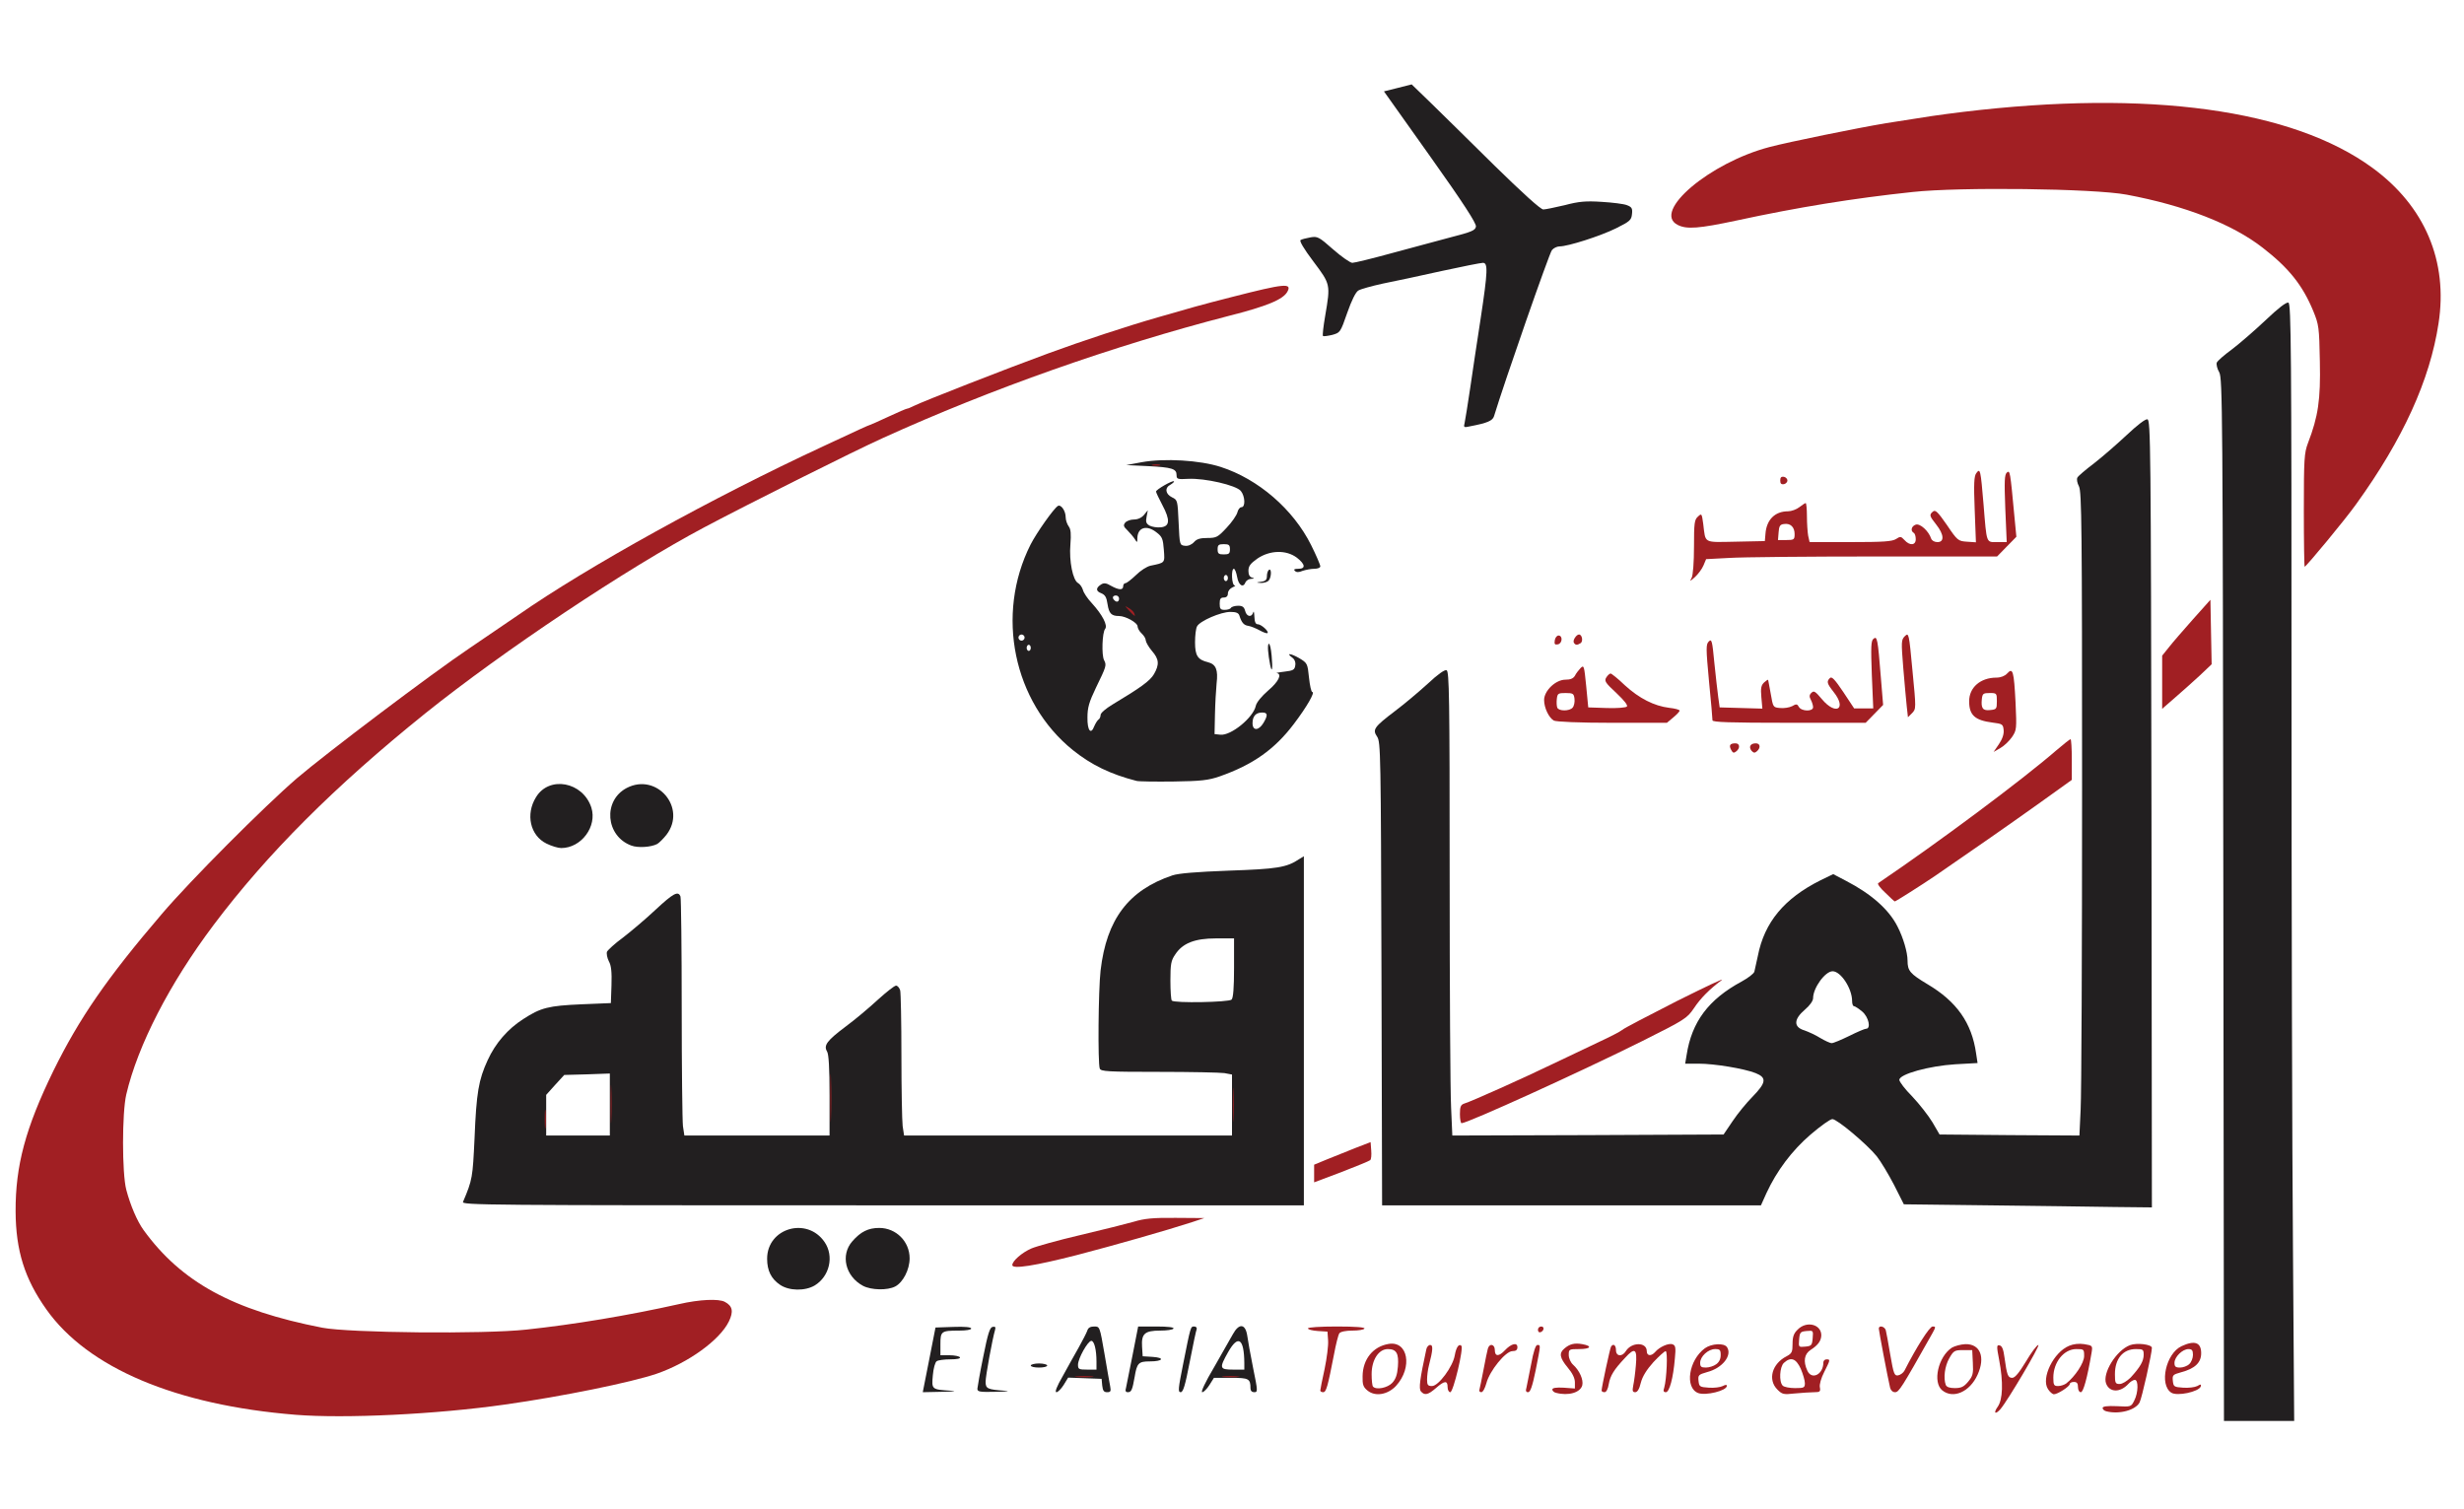 <?xml version="1.0" encoding="UTF-8"?> <svg xmlns="http://www.w3.org/2000/svg" version="1.0" width="1200px" height="735px" viewBox="0 0 12000 7350" preserveAspectRatio="xMidYMid meet"><g id="layer101" fill="#221f20" stroke="none"><path d="M10828 4383 c-3 -2391 -4 -2540 -20 -2570 -10 -17 -15 -38 -12 -47 3 -8 36 -37 73 -64 37 -28 111 -92 164 -142 63 -60 102 -90 112 -86 13 5 15 227 15 1878 0 1030 3 2254 7 2721 l6 847 -171 0 -171 0 -3 -2537z"></path><path d="M4525 6623 l31 -158 87 -3 c55 -2 87 1 87 8 0 6 -25 10 -59 10 -87 0 -91 3 -91 66 l0 54 44 0 c25 0 48 5 51 10 4 6 -14 10 -47 10 -29 0 -59 4 -66 9 -8 5 -16 35 -19 69 -6 69 -7 69 92 75 28 2 7 4 -46 5 l-95 2 31 -157z"></path><path d="M4760 6763 c1 -10 13 -81 29 -158 22 -111 32 -141 45 -143 13 -3 16 1 12 15 -13 44 -46 224 -46 252 0 34 9 38 95 44 28 2 8 4 -42 5 -83 2 -93 0 -93 -15z"></path><path d="M5175 6703 c23 -43 59 -106 78 -140 19 -34 38 -71 42 -82 4 -15 15 -21 34 -21 27 0 27 0 50 133 12 72 25 144 28 160 4 22 2 27 -15 27 -16 0 -21 -7 -24 -32 l-3 -33 -81 -3 -82 -3 -22 36 c-12 19 -28 35 -35 35 -9 0 1 -27 30 -77z m165 -72 c0 -58 -11 -101 -25 -101 -17 0 -65 86 -65 116 0 22 4 24 45 24 l45 0 0 -39z"></path><path d="M5484 6758 c3 -13 17 -85 32 -160 l27 -138 89 0 c57 0 87 4 83 10 -3 6 -33 10 -65 10 -75 0 -92 15 -88 79 l3 46 48 3 c62 4 51 22 -13 22 -55 0 -63 8 -74 75 -11 63 -16 75 -33 75 -11 0 -14 -6 -9 -22z"></path><path d="M5762 6643 c37 -185 36 -183 54 -183 9 0 14 6 12 13 -3 6 -18 78 -34 160 -22 115 -32 147 -44 147 -14 0 -12 -17 12 -137z"></path><path d="M5913 6658 c39 -68 80 -140 91 -160 30 -55 61 -52 70 5 3 23 16 95 29 160 23 112 23 117 5 117 -11 0 -18 -7 -18 -19 0 -47 -8 -51 -95 -51 l-83 0 -22 35 c-12 19 -28 35 -35 35 -8 0 14 -48 58 -122z m147 -20 c-1 -120 -30 -140 -79 -53 -44 78 -42 85 24 85 l55 0 0 -32z"></path><path d="M5020 6650 c0 -5 18 -10 40 -10 22 0 40 5 40 10 0 6 -18 10 -40 10 -22 0 -40 -4 -40 -10z"></path><path d="M3799 6257 c-43 -29 -63 -69 -63 -127 0 -150 195 -206 280 -81 47 69 24 167 -48 211 -47 28 -125 27 -169 -3z"></path><path d="M4203 6262 c-86 -46 -111 -150 -52 -217 41 -47 78 -65 131 -65 82 0 148 66 148 148 0 55 -32 117 -70 137 -38 20 -117 18 -157 -3z"></path><path d="M9689 5870 l-417 -5 -48 -95 c-27 -52 -65 -115 -84 -139 -48 -59 -193 -181 -216 -181 -11 0 -58 34 -106 75 -91 78 -165 177 -215 285 l-27 60 -923 0 -922 0 -3 -1127 c-3 -1076 -4 -1129 -21 -1155 -24 -35 -16 -47 88 -126 44 -33 115 -93 158 -132 49 -46 83 -70 92 -66 13 5 15 130 15 999 0 547 3 1055 7 1130 l6 137 660 -2 661 -3 44 -65 c24 -36 68 -90 98 -120 66 -68 69 -92 14 -114 -56 -22 -200 -46 -278 -46 l-65 0 7 -42 c25 -162 107 -271 268 -358 31 -17 59 -38 62 -48 2 -9 10 -44 17 -77 32 -164 129 -280 305 -368 l62 -30 63 33 c123 64 208 139 250 222 28 54 49 126 49 166 0 50 12 64 97 115 142 84 216 188 237 338 l7 46 -108 6 c-128 8 -273 48 -273 76 0 9 28 46 63 81 34 36 78 92 98 125 l35 60 340 3 341 2 6 -127 c4 -71 7 -775 7 -1566 0 -1274 -2 -1441 -15 -1468 -9 -17 -12 -35 -8 -43 4 -8 42 -40 83 -71 41 -32 112 -94 158 -137 51 -48 90 -78 100 -76 16 3 17 123 20 1921 l2 1917 -187 -2 c-104 -2 -375 -5 -604 -8z m-683 -825 c38 -19 75 -35 82 -35 25 0 13 -57 -19 -84 -17 -14 -35 -26 -40 -26 -5 0 -9 -11 -9 -25 0 -61 -55 -145 -95 -145 -36 0 -95 81 -95 131 0 13 -16 36 -40 56 -55 47 -56 85 -2 101 20 7 55 23 77 37 22 13 47 25 56 25 8 0 46 -16 85 -35z"></path><path d="M2255 5853 c46 -108 47 -119 56 -308 9 -225 20 -286 64 -382 38 -83 98 -152 173 -200 86 -56 124 -65 282 -72 l145 -6 3 -87 c2 -64 -1 -96 -13 -117 -8 -16 -12 -37 -9 -46 4 -8 38 -40 78 -69 39 -30 110 -90 158 -135 87 -81 111 -94 122 -65 3 9 6 253 6 543 0 291 3 549 6 575 l7 46 353 0 354 0 0 -195 c0 -134 -4 -201 -12 -214 -18 -30 -1 -53 91 -122 46 -34 116 -93 157 -131 41 -37 80 -68 88 -68 7 0 16 10 20 23 3 12 6 155 6 318 0 163 3 317 6 343 l7 46 798 0 799 0 0 -149 0 -148 -37 -7 c-21 -3 -165 -6 -319 -6 -248 0 -283 -2 -288 -16 -10 -26 -7 -382 4 -478 29 -249 136 -391 350 -463 31 -10 115 -17 275 -23 233 -8 281 -15 342 -56 l23 -14 0 850 0 850 -2051 0 c-1950 0 -2051 -1 -2044 -17z m715 -474 l0 -151 -111 4 -111 3 -44 48 -44 49 0 99 0 99 155 0 155 0 0 -151z m3028 -511 c8 -8 12 -57 12 -155 l0 -143 -88 0 c-103 0 -163 23 -199 79 -20 29 -23 47 -23 126 0 50 3 95 7 98 12 13 278 8 291 -5z"></path><path d="M2661 4108 c-79 -39 -102 -142 -51 -225 64 -107 229 -76 270 50 29 92 -49 197 -147 197 -15 0 -48 -10 -72 -22z"></path><path d="M3075 4118 c-126 -46 -140 -220 -22 -281 146 -75 293 97 193 228 -15 19 -35 39 -45 45 -30 16 -94 20 -126 8z"></path><path d="M5535 3803 c-128 -33 -220 -78 -310 -150 -290 -234 -378 -660 -206 -1001 29 -57 113 -176 133 -188 15 -9 38 24 38 55 0 14 7 34 15 45 10 13 12 36 8 87 -7 82 12 176 38 189 9 5 19 20 23 33 3 13 22 42 43 64 52 57 79 109 65 126 -14 17 -18 127 -5 152 13 25 11 30 -40 135 -33 69 -41 96 -41 144 -1 64 17 86 33 43 6 -14 15 -28 20 -32 6 -3 11 -14 11 -23 0 -10 25 -31 58 -51 135 -81 183 -115 202 -148 27 -47 25 -73 -10 -113 -16 -19 -29 -42 -30 -51 0 -9 -9 -24 -20 -34 -11 -10 -20 -26 -20 -35 0 -17 -58 -50 -90 -50 -37 0 -49 -12 -56 -57 -5 -35 -12 -46 -31 -54 -27 -10 -27 -26 0 -43 13 -8 25 -7 48 7 38 21 59 22 59 2 0 -8 5 -15 11 -15 6 0 29 -18 51 -39 22 -22 53 -42 71 -46 72 -15 70 -12 65 -78 -4 -52 -8 -63 -34 -83 -48 -39 -93 -27 -95 26 0 23 -1 24 -12 6 -7 -11 -23 -30 -36 -43 -20 -19 -21 -25 -11 -38 7 -8 26 -15 42 -15 19 0 37 -8 49 -22 l19 -23 -6 32 c-5 25 -2 33 15 43 12 6 36 10 54 8 44 -4 47 -35 8 -108 -17 -32 -31 -62 -31 -66 0 -10 81 -56 87 -50 3 2 -5 9 -16 16 -30 15 -26 46 7 62 27 13 27 15 32 123 5 109 5 110 31 113 15 2 32 -5 44 -18 13 -15 30 -20 65 -20 44 0 51 -4 93 -49 26 -27 49 -61 53 -75 3 -14 12 -26 20 -26 20 0 18 -53 -3 -79 -23 -28 -175 -63 -256 -59 -53 3 -57 1 -57 -18 0 -31 -21 -38 -140 -44 l-105 -5 75 -14 c111 -20 283 -10 385 23 183 59 353 206 440 380 25 50 45 97 45 104 0 7 -13 12 -29 12 -16 0 -42 5 -57 10 -19 8 -30 8 -38 0 -7 -7 -2 -10 17 -10 37 0 34 -22 -7 -54 -52 -39 -131 -37 -192 4 -35 25 -44 37 -44 60 0 19 6 30 18 33 13 4 12 5 -4 6 -12 0 -24 8 -28 16 -11 30 -34 16 -41 -25 -4 -22 -11 -40 -16 -40 -14 0 -11 80 4 81 6 0 2 4 -10 9 -13 6 -23 18 -23 30 0 13 -7 20 -20 20 -16 0 -20 7 -20 30 0 25 4 30 24 30 14 0 28 -4 31 -10 3 -5 19 -10 35 -10 21 0 29 6 34 25 7 29 32 33 39 8 3 -10 5 -1 6 20 1 26 6 37 16 37 17 0 56 35 48 43 -3 3 -20 -3 -38 -13 -18 -10 -43 -20 -55 -22 -22 -3 -33 -15 -44 -50 -4 -13 -16 -18 -44 -18 -47 0 -148 44 -162 70 -6 10 -10 45 -10 78 0 65 13 85 63 97 39 10 50 37 42 103 -3 32 -7 100 -8 152 l-2 95 28 3 c51 6 161 -83 173 -141 4 -17 28 -46 60 -74 51 -43 69 -81 42 -85 -7 0 10 -4 37 -7 43 -5 50 -9 53 -30 3 -15 -3 -30 -14 -38 -33 -24 -9 -22 33 2 40 24 41 26 48 95 4 38 11 70 16 70 15 0 -27 73 -90 156 -94 124 -199 198 -361 255 -55 19 -90 23 -225 25 -88 1 -169 0 -180 -3z m618 -282 c23 -39 21 -51 -6 -51 -31 0 -47 18 -47 52 0 38 30 37 53 -1z m-1133 -366 c0 -8 -4 -15 -10 -15 -5 0 -10 7 -10 15 0 8 5 15 10 15 6 0 10 -7 10 -15z m-30 -50 c0 -8 -7 -15 -15 -15 -8 0 -15 7 -15 15 0 8 7 15 15 15 8 0 15 -7 15 -15z m460 -190 c0 -8 -7 -15 -15 -15 -16 0 -20 12 -8 23 11 12 23 8 23 -8z m530 -100 c0 -8 -4 -15 -10 -15 -5 0 -10 7 -10 15 0 8 5 15 10 15 6 0 10 -7 10 -15z m10 -140 c0 -21 -5 -25 -30 -25 -25 0 -30 4 -30 25 0 21 5 25 30 25 25 0 30 -4 30 -25z"></path><path d="M6186 3239 c-11 -56 -14 -99 -7 -104 5 -2 11 23 14 58 6 63 2 89 -7 46z"></path><path d="M6143 2833 c21 -3 27 -10 27 -28 0 -13 5 -27 10 -30 14 -9 12 39 -2 53 -7 7 -23 11 -37 11 -26 -2 -26 -2 2 -6z"></path><path d="M7133 2059 c3 -13 15 -89 27 -169 12 -80 34 -232 51 -339 35 -231 36 -271 11 -271 -10 0 -101 18 -202 40 -102 23 -230 50 -285 61 -55 12 -109 27 -120 34 -13 8 -33 49 -54 109 -33 95 -34 96 -73 107 -22 5 -42 8 -45 5 -3 -3 2 -47 11 -99 26 -153 26 -152 -58 -264 -46 -61 -69 -100 -62 -104 6 -4 27 -9 48 -13 34 -6 41 -3 111 59 41 36 83 65 93 65 10 0 93 -20 184 -45 91 -25 221 -59 290 -78 109 -28 125 -35 128 -54 2 -16 -62 -115 -222 -340 l-226 -318 68 -17 67 -17 95 92 c52 51 192 188 310 305 137 134 223 212 236 212 11 0 58 -10 105 -21 68 -18 102 -21 179 -16 52 3 108 10 123 16 24 9 28 16 25 43 -3 30 -10 36 -78 70 -77 38 -234 88 -275 88 -12 0 -29 8 -37 18 -12 13 -232 644 -282 809 -7 22 -32 33 -116 49 -31 7 -33 6 -27 -17z"></path></g><g id="layer102" fill="#a11f23" stroke="none"><path d="M1440 6890 c-583 -47 -1012 -228 -1214 -513 -106 -149 -149 -287 -150 -477 -1 -223 48 -406 184 -685 126 -256 261 -452 529 -765 140 -164 492 -517 656 -659 143 -122 655 -509 844 -636 73 -50 179 -122 235 -160 339 -236 947 -572 1484 -821 166 -78 224 -104 227 -104 2 0 43 -18 90 -40 47 -22 89 -40 93 -40 4 0 18 -6 32 -13 41 -21 450 -181 655 -256 166 -61 388 -134 535 -176 152 -44 204 -59 361 -99 254 -65 292 -69 269 -26 -20 38 -98 71 -288 119 -560 145 -1154 354 -1682 594 -142 64 -661 324 -870 435 -379 201 -981 603 -1360 907 -440 354 -770 684 -1030 1030 -215 286 -369 586 -425 825 -21 90 -21 384 0 464 20 76 53 153 84 196 184 254 435 391 871 476 131 25 787 32 994 9 233 -25 492 -68 743 -124 100 -23 193 -27 223 -11 38 20 43 47 20 95 -44 91 -198 202 -352 255 -123 42 -461 111 -738 150 -336 48 -781 69 -1020 50z"></path><path d="M9729 6851 c25 -35 28 -119 7 -229 -13 -67 -12 -73 2 -70 12 2 19 19 24 58 12 88 17 100 38 100 13 0 33 -24 67 -80 26 -44 53 -80 60 -80 11 0 -149 271 -185 313 -25 28 -35 19 -13 -12z"></path><path d="M10258 6873 c-10 -2 -18 -10 -18 -16 0 -8 21 -11 69 -9 69 4 70 3 85 -27 20 -38 21 -101 3 -101 -8 0 -22 9 -31 19 -40 44 -92 43 -109 -1 -19 -51 50 -162 116 -187 33 -13 107 -4 107 13 0 27 -49 246 -60 266 -20 38 -100 59 -162 43z m119 -165 c46 -50 63 -80 63 -110 0 -26 -3 -28 -38 -28 -63 0 -102 47 -102 122 0 43 2 48 23 48 13 0 36 -14 54 -32z"></path><path d="M6660 6772 c-21 -17 -25 -29 -24 -70 1 -82 50 -144 126 -157 95 -17 119 114 37 204 -40 43 -101 54 -139 23z m120 -37 c17 -18 25 -40 28 -80 5 -64 -7 -85 -49 -85 -45 0 -79 53 -79 122 0 30 3 58 7 61 16 17 70 6 93 -18z"></path><path d="M6920 6776 c-11 -14 -5 -60 26 -203 2 -13 11 -23 19 -23 15 0 14 23 -6 100 -5 19 -9 50 -9 68 0 27 4 32 24 32 32 0 102 -95 111 -150 7 -39 20 -58 32 -46 12 11 -39 226 -54 226 -7 0 -13 -11 -13 -25 0 -33 -15 -32 -57 5 -38 33 -55 37 -73 16z"></path><path d="M7578 6783 c-10 -2 -18 -10 -18 -16 0 -8 18 -11 55 -9 l55 4 0 -30 c0 -20 -12 -45 -35 -72 -39 -47 -43 -70 -17 -92 26 -23 51 -29 88 -22 51 9 41 24 -16 24 -48 0 -50 1 -50 28 0 17 9 37 21 48 32 29 51 73 45 100 -9 36 -68 53 -128 37z"></path><path d="M8270 6784 c-66 -26 -46 -160 33 -218 32 -23 94 -27 108 -5 26 40 -23 102 -97 121 -42 12 -45 15 -42 43 3 28 6 30 50 33 26 2 56 -2 68 -8 13 -7 20 -7 20 -1 0 24 -104 49 -140 35z m88 -140 c14 -10 22 -25 22 -45 0 -25 -4 -29 -27 -29 -34 0 -73 36 -73 67 0 19 5 23 28 23 15 0 38 -7 50 -16z"></path><path d="M8656 6767 c-48 -48 -26 -126 45 -162 26 -14 29 -21 29 -61 0 -34 6 -51 25 -69 43 -44 115 -26 115 28 -1 27 -16 48 -52 71 -31 20 -37 56 -16 101 21 47 78 19 78 -40 0 -8 7 -15 15 -15 20 0 19 2 -11 62 -15 29 -24 61 -21 74 4 21 0 24 -28 24 -18 0 -59 3 -93 6 -56 6 -62 5 -86 -19z m134 -31 c0 -13 -9 -44 -20 -70 -23 -50 -48 -60 -82 -29 -21 19 -25 92 -6 111 7 7 34 12 60 12 44 0 48 -2 48 -24z m38 -219 c3 -38 3 -38 -30 -35 -30 3 -33 6 -36 41 -3 38 -3 38 30 35 30 -3 33 -6 36 -41z"></path><path d="M9459 6771 c-48 -39 -20 -164 47 -208 14 -8 43 -16 65 -17 73 -2 99 63 60 149 -38 84 -119 119 -172 76z m126 -42 c23 -28 26 -39 23 -93 l-3 -61 -45 0 c-41 0 -46 3 -67 40 -22 39 -29 96 -17 129 4 11 19 16 44 16 31 0 44 -6 65 -31z"></path><path d="M9974 6765 c-35 -53 27 -180 103 -211 21 -9 48 -12 74 -8 40 7 41 7 35 43 -21 123 -40 191 -52 191 -8 0 -14 -11 -14 -25 0 -18 -5 -25 -20 -25 -11 0 -20 5 -20 10 0 12 -59 50 -77 50 -7 0 -20 -11 -29 -25z m88 -27 c44 -34 88 -101 88 -134 0 -33 -1 -34 -38 -34 -61 0 -112 64 -112 139 0 36 3 41 23 41 13 0 30 -6 39 -12z"></path><path d="M10574 6782 c-59 -39 -26 -190 50 -226 64 -30 96 -19 96 34 0 46 -30 75 -98 93 -40 11 -43 14 -40 42 3 28 6 30 50 33 26 2 57 -2 69 -8 17 -10 20 -9 17 2 -9 26 -116 49 -144 30z m88 -139 c10 -9 18 -29 18 -45 0 -22 -5 -28 -22 -28 -29 0 -68 38 -68 67 0 18 5 23 27 23 14 0 35 -7 45 -17z"></path><path d="M6430 6772 c0 -4 9 -52 21 -105 11 -53 19 -116 17 -139 l-3 -43 -47 -3 c-27 -2 -48 -7 -48 -13 0 -5 59 -9 141 -9 91 0 138 4 134 10 -3 6 -30 10 -59 10 -31 0 -57 5 -63 13 -5 6 -17 53 -26 102 -31 159 -38 185 -53 185 -8 0 -14 -4 -14 -8z"></path><path d="M7205 6768 c2 -7 11 -51 20 -98 9 -47 18 -93 21 -102 8 -28 34 -22 34 7 0 32 20 32 49 1 31 -33 61 -40 61 -15 0 13 -7 19 -24 19 -34 0 -112 97 -127 156 -7 25 -17 44 -25 44 -7 0 -12 -6 -9 -12z"></path><path d="M7434 6758 c3 -13 13 -65 23 -115 11 -61 22 -93 30 -93 17 0 17 -4 -8 123 -16 78 -26 107 -37 107 -10 0 -13 -7 -8 -22z"></path><path d="M7800 6772 c0 -16 41 -206 46 -214 11 -17 24 -7 24 17 0 31 30 34 48 5 28 -45 102 -45 102 0 0 24 22 26 41 4 20 -24 66 -45 85 -37 14 5 16 16 11 67 -8 98 -27 166 -44 166 -11 0 -14 -6 -8 -22 12 -42 18 -178 7 -178 -5 0 -32 24 -60 54 -33 37 -53 69 -61 100 -7 31 -17 46 -27 46 -13 0 -15 -6 -10 -32 4 -18 10 -63 13 -100 7 -80 -5 -88 -53 -35 -54 57 -72 87 -79 127 -4 25 -12 40 -21 40 -8 0 -14 -4 -14 -8z"></path><path d="M9205 6758 c-11 -46 -55 -278 -55 -288 0 -17 28 -11 34 8 2 9 13 63 22 120 16 93 20 103 38 100 11 -2 25 -12 31 -23 57 -112 122 -215 137 -215 16 0 16 2 -1 33 -151 268 -163 287 -182 287 -11 0 -21 -9 -24 -22z"></path><path d="M5243 6703 c20 -2 54 -2 75 0 20 2 3 4 -38 4 -41 0 -58 -2 -37 -4z"></path><path d="M5957 6703 c18 -2 50 -2 70 0 21 2 7 4 -32 4 -38 0 -55 -2 -38 -4z"></path><path d="M7490 6476 c0 -9 7 -16 16 -16 17 0 14 22 -4 28 -7 2 -12 -3 -12 -12z"></path><path d="M4930 6161 c0 -20 47 -61 93 -81 23 -10 130 -40 237 -65 107 -25 225 -55 261 -65 53 -16 94 -20 205 -19 l139 1 -60 20 c-123 40 -376 112 -560 160 -203 52 -315 70 -315 49z"></path><path d="M6400 5715 l0 -43 63 -26 c34 -14 96 -39 137 -55 l75 -29 3 40 c2 23 0 44 -5 48 -4 4 -68 30 -140 58 l-133 50 0 -43z"></path><path d="M4044 5345 c0 -104 2 -146 3 -92 2 54 2 139 0 190 -1 51 -3 7 -3 -98z"></path><path d="M2653 5450 c0 -41 2 -58 4 -37 2 20 2 54 0 75 -2 20 -4 3 -4 -38z"></path><path d="M2974 5375 c0 -82 2 -115 3 -72 2 43 2 110 0 150 -1 40 -3 5 -3 -78z"></path><path d="M6004 5380 c0 -74 1 -105 3 -67 2 37 2 97 0 135 -2 37 -3 6 -3 -68z"></path><path d="M7110 5426 c0 -37 4 -46 22 -52 34 -10 288 -124 433 -194 72 -34 173 -82 225 -107 52 -24 102 -50 110 -57 8 -8 128 -70 265 -140 138 -69 237 -116 220 -103 -60 45 -103 88 -136 138 -33 48 -43 55 -249 158 -301 150 -853 401 -882 401 -4 0 -8 -20 -8 -44z"></path><path d="M9182 4348 c-24 -22 -40 -43 -35 -47 294 -199 698 -500 869 -648 34 -29 64 -53 68 -53 3 0 6 44 6 99 l0 99 -152 109 c-137 98 -345 243 -513 358 -66 45 -193 125 -197 125 -2 0 -23 -19 -46 -42z"></path><path d="M8431 3652 c-12 -22 -6 -32 21 -32 21 0 24 23 4 39 -12 10 -17 8 -25 -7z"></path><path d="M8530 3656 c-15 -19 -5 -36 21 -36 22 0 25 22 5 39 -10 9 -16 8 -26 -3z"></path><path d="M9735 3624 c17 -25 25 -49 23 -69 -3 -28 -6 -30 -54 -36 -86 -11 -114 -36 -114 -104 0 -67 55 -115 133 -115 21 0 41 -8 52 -20 28 -31 33 -12 41 141 6 130 5 135 -17 168 -13 19 -39 44 -57 54 l-33 19 26 -38z m-10 -209 c0 -39 -1 -40 -35 -40 -31 0 -35 3 -38 28 -5 46 4 59 40 55 31 -3 33 -5 33 -43z"></path><path d="M7567 3509 c-24 -14 -47 -62 -47 -100 0 -45 56 -99 104 -99 25 0 38 -6 46 -19 5 -11 18 -27 27 -37 17 -17 18 -13 28 87 l10 104 89 3 c49 2 94 -2 99 -7 6 -6 -12 -29 -51 -66 -54 -50 -60 -59 -49 -76 6 -10 16 -19 21 -19 4 0 36 25 69 57 70 64 143 101 216 110 28 3 51 9 51 14 0 4 -14 19 -31 33 l-31 26 -266 0 c-163 0 -274 -5 -285 -11z m92 -63 c7 -8 11 -27 9 -43 -3 -25 -7 -28 -43 -28 -36 0 -40 2 -43 28 -2 16 -1 35 2 43 7 18 60 18 75 0z"></path><path d="M8340 3508 c0 -7 -7 -93 -17 -191 -15 -161 -15 -179 -1 -193 14 -14 17 -4 27 103 7 65 15 141 19 168 l7 50 104 3 104 3 -5 -56 c-4 -44 -1 -58 14 -72 10 -9 18 -14 19 -12 1 2 6 33 13 69 11 64 11 65 45 68 19 2 45 -2 59 -9 20 -12 25 -11 33 4 13 22 69 23 69 1 0 -8 -5 -25 -11 -36 -8 -15 -8 -24 3 -34 12 -12 19 -7 51 31 68 81 123 48 57 -35 -33 -42 -35 -51 -18 -68 9 -9 24 7 65 68 l53 80 47 0 46 0 -7 -164 c-5 -137 -4 -165 8 -175 18 -15 21 -1 36 188 l11 134 -43 44 -42 43 -373 0 c-292 0 -373 -3 -373 -12z"></path><path d="M9286 3439 c-3 -30 -11 -114 -17 -188 -10 -126 -10 -135 8 -153 19 -18 20 -15 37 168 18 186 18 186 -2 207 l-20 20 -6 -54z"></path><path d="M10530 3322 l0 -129 33 -41 c17 -22 70 -83 117 -136 l85 -95 3 157 3 157 -58 55 c-33 30 -87 79 -121 108 l-62 54 0 -130z"></path><path d="M7572 3118 c2 -12 10 -23 18 -23 22 0 19 39 -3 43 -15 3 -18 -1 -15 -20z"></path><path d="M7665 3130 c-7 -11 12 -40 25 -40 15 0 21 33 8 42 -17 11 -26 10 -33 -2z"></path><path d="M5499 2974 c-23 -25 -23 -26 -2 -13 13 7 25 19 27 26 8 19 2 16 -25 -13z"></path><path d="M8239 2813 c6 -13 11 -74 11 -151 0 -114 2 -131 19 -146 18 -17 19 -16 26 36 12 96 -2 89 158 86 l142 -3 3 -35 c5 -69 46 -110 110 -110 16 0 41 -9 55 -20 14 -11 28 -20 31 -20 3 0 6 29 6 64 0 35 3 78 6 95 l7 31 199 0 c160 0 203 -3 222 -15 21 -14 24 -13 41 5 26 29 55 26 55 -4 0 -14 -4 -28 -10 -31 -17 -10 -11 -33 10 -40 21 -7 63 31 75 68 4 10 16 17 31 17 34 0 32 -37 -6 -85 -34 -43 -35 -48 -16 -64 12 -10 24 3 68 66 51 76 55 78 97 81 l44 3 -6 -159 c-5 -127 -3 -164 8 -178 19 -26 21 -16 35 151 16 196 12 185 67 185 l46 0 -7 -164 c-5 -133 -4 -165 8 -175 15 -12 16 -5 36 209 l10 104 -47 48 -47 48 -596 0 c-327 0 -646 3 -708 7 l-113 6 -13 31 c-7 17 -26 42 -41 56 -26 23 -27 23 -16 3z m501 -212 c0 -34 -20 -54 -52 -49 -19 2 -24 10 -26 41 l-3 37 40 0 c38 0 41 -2 41 -29z"></path><path d="M11220 2485 c0 -251 2 -279 20 -327 50 -130 62 -211 58 -398 -3 -166 -5 -179 -32 -245 -52 -126 -119 -210 -247 -309 -148 -115 -379 -205 -662 -258 -159 -30 -813 -38 -1042 -13 -291 31 -557 74 -858 139 -183 39 -243 44 -287 21 -125 -64 157 -303 448 -379 95 -25 429 -93 567 -116 226 -36 247 -39 375 -55 904 -109 1605 -13 1995 273 254 186 368 454 321 757 -42 276 -173 564 -401 880 -50 71 -244 305 -251 305 -2 0 -4 -124 -4 -275z"></path><path d="M8670 2340 c0 -15 5 -20 18 -18 9 2 17 10 17 18 0 8 -8 16 -17 18 -13 2 -18 -3 -18 -18z"></path><path d="M5613 2263 c9 -2 25 -2 35 0 9 3 1 5 -18 5 -19 0 -27 -2 -17 -5z"></path></g></svg> 